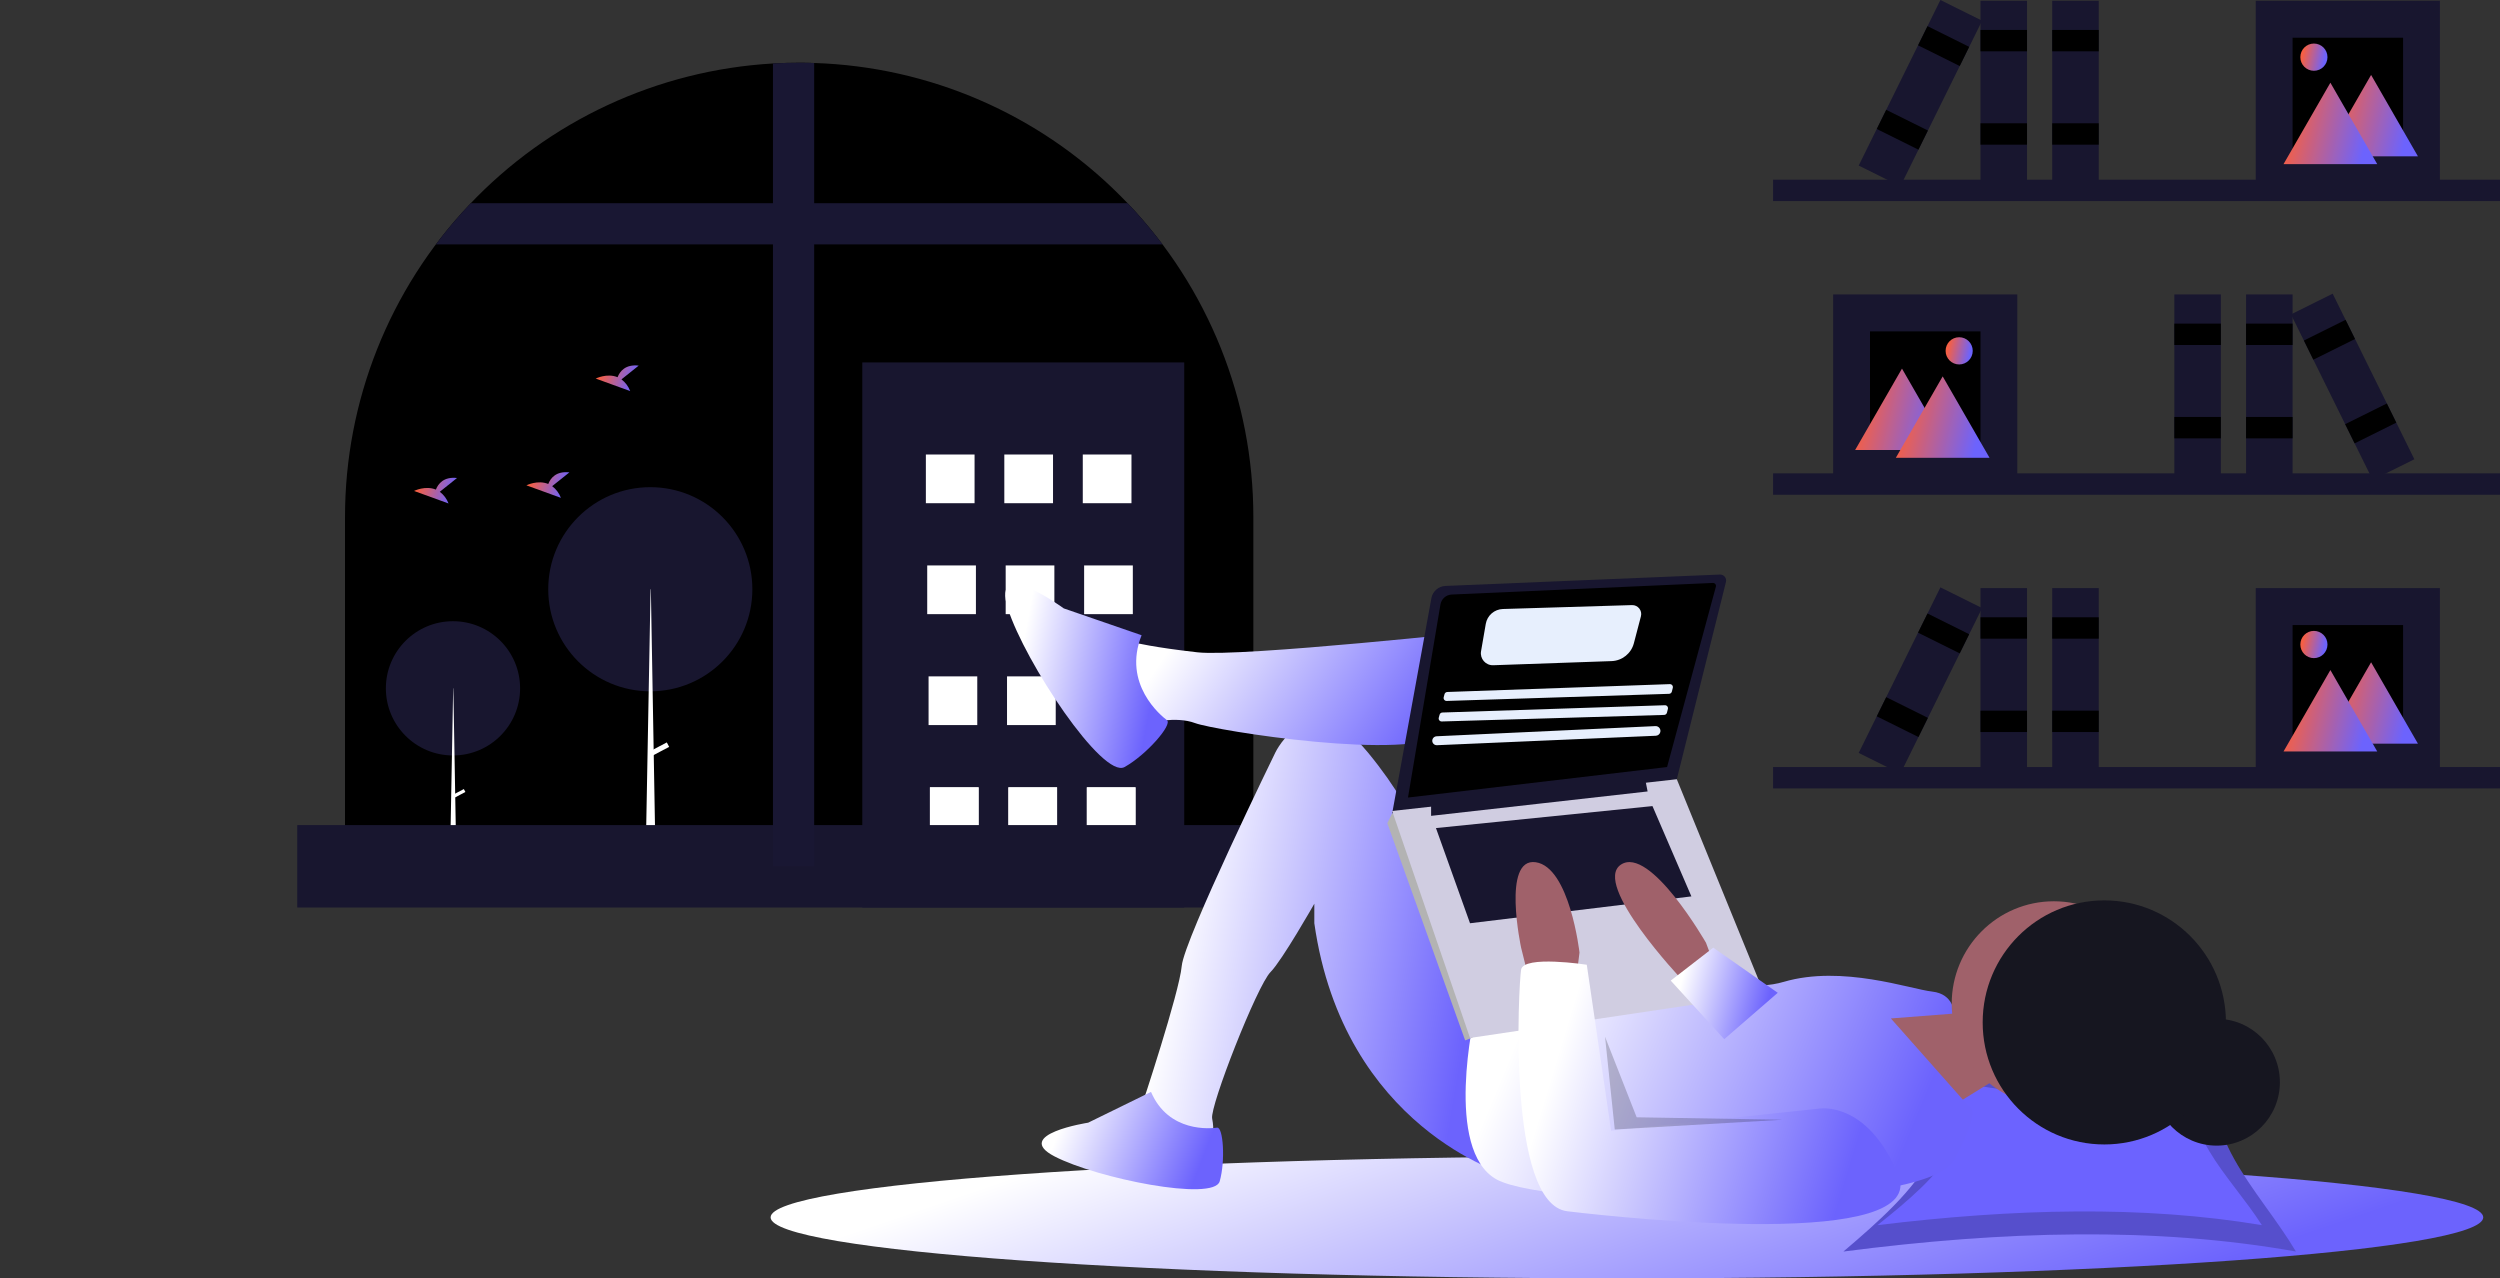 <svg width="837" height="428" viewBox="0 0 837 428" fill="none" xmlns="http://www.w3.org/2000/svg">
  <rect x="0" y="0" width="837" height="428" fill="#333333" stroke="none"/>
  <g id="chilling">
    <g id="undraw_quality_time_wiyl 1" clip-path="url(#clip0)">
      <path id="Vector"
        d="M419.624 173.076V290.034H115.508V173.076C115.508 134.263 130.346 96.918 156.984 68.691C183.622 40.464 220.044 23.492 258.788 21.251C261.691 21.082 264.617 20.998 267.566 21C269.247 21 270.921 21.025 272.583 21.088C311.165 22.309 347.827 38.209 375.085 65.544C375.907 66.366 376.716 67.194 377.525 68.034C404.555 96.323 419.634 133.948 419.624 173.076Z"
        fill="black" />
      <path id="Vector_2" d="M396.48 121.339H288.697V303.831H396.48V121.339Z" fill="#18162F" />
      <path id="Vector_3" d="M326.284 152.169H309.98V168.475H326.284V152.169Z" fill="white" />
      <path id="Vector_4" d="M352.551 152.169H336.247V168.475H352.551V152.169Z" fill="white" />
      <path id="Vector_5" d="M378.817 152.169H362.514V168.475H378.817V152.169Z" fill="white" />
      <path id="Vector_6" d="M326.737 189.309H310.433V205.615H326.737V189.309Z" fill="white" />
      <path id="Vector_7" d="M353.003 189.309H336.7V205.615H353.003V189.309Z" fill="white" />
      <path id="Vector_8" d="M379.27 189.309H362.967V205.615H379.27V189.309Z" fill="white" />
      <path id="Vector_9" d="M327.19 226.45H310.886V242.755H327.19V226.45Z" fill="white" />
      <path id="Vector_10" d="M353.456 226.45H337.153V242.755H353.456V226.45Z" fill="white" />
      <path id="Vector_11" d="M379.723 226.45H363.42V242.755H379.723V226.45Z" fill="white" />
      <path id="Vector_12" d="M327.642 263.59H311.339V279.895H327.642V263.59Z" fill="#E6E6E6" />
      <path id="Vector_13" d="M353.909 263.59H337.606V279.895H353.909V263.59Z" fill="#E6E6E6" />
      <path id="Vector_14" d="M380.176 263.59H363.872V279.895H380.176V263.59Z" fill="#E6E6E6" />
      <path id="Vector_15" d="M327.642 263.59H311.339V279.895H327.642V263.59Z" fill="white" />
      <path id="Vector_16" d="M353.909 263.59H337.606V279.895H353.909V263.59Z" fill="white" />
      <path id="Vector_17" d="M380.176 263.59H363.872V279.895H380.176V263.59Z" fill="white" />
      <g id="tree2">
        <path id="Vector_18"
          d="M151.658 252.927C164.068 252.927 174.129 242.866 174.129 230.454C174.129 218.043 164.068 207.981 151.658 207.981C139.248 207.981 129.188 218.043 129.188 230.454C129.188 242.866 139.248 252.927 151.658 252.927Z"
          fill="#18162F" />
        <path id="Vector_19" d="M151.72 230.454H151.781L152.893 294.169H150.547L151.72 230.454Z" fill="white" />
        <path id="Vector_20" d="M155.811 265.159L155.294 264.176L151.579 266.132L152.097 267.115L155.811 265.159Z"
          fill="white" />
      </g>
      <g id="tree1">
        <path id="Vector_21"
          d="M217.72 231.454C236.592 231.454 251.89 216.153 251.89 197.28C251.89 178.406 236.592 163.105 217.72 163.105C198.849 163.105 183.55 178.406 183.55 197.28C183.55 216.153 198.849 231.454 217.72 231.454Z"
          fill="#18162F" />
        <path id="Vector_22" d="M217.814 197.28H217.908L219.597 294.169H216.031L217.814 197.28Z" fill="white" />
        <path id="Vector_23" d="M224.035 250.055L223.248 248.559L217.6 251.533L218.387 253.029L224.035 250.055Z"
          fill="white" />
      </g>
      <g id="birds">
        <path id="bird1"
          d="M147.243 164.647L153.015 160.03C148.531 159.535 146.688 161.981 145.934 163.917C142.431 162.462 138.617 164.369 138.617 164.369L150.167 168.562C149.584 167.006 148.57 165.648 147.243 164.647Z"
          fill="url(#paint0_linear)" />
        <path id="bird3"
          d="M208.066 127.02L213.839 122.403C209.354 121.908 207.512 124.354 206.758 126.29C203.255 124.835 199.441 126.742 199.441 126.742L210.99 130.935C210.408 129.379 209.393 128.021 208.066 127.02Z"
          fill="url(#paint1_linear)" />
        <path id="bird2"
          d="M184.865 162.766L190.638 158.149C186.153 157.654 184.311 160.1 183.557 162.036C180.053 160.581 176.24 162.488 176.24 162.488L187.789 166.681C187.206 165.125 186.192 163.767 184.865 162.766Z"
          fill="url(#paint2_linear)" />
      </g>
      <path id="Vector_24" d="M435.613 276.237H99.518V303.831H435.613V276.237Z" fill="#18162F" />
      <path id="Vector_25"
        d="M272.583 21.088V290.034H258.788V21.251C261.691 21.082 264.617 20.998 267.566 21C269.247 21 270.921 21.025 272.583 21.088Z"
        fill="#191733" />
      <path id="Vector_26"
        d="M389.219 81.831H145.913C149.535 77.004 153.44 72.397 157.608 68.034H377.524C381.692 72.397 385.597 77.004 389.219 81.831Z"
        fill="#191733" />
    </g>
    <circle id="ball" cx="703.5" cy="48.5" r="11.5" fill="#F55F44" />
    <g id="undraw_researching_22gp 1" clip-path="url(#clip1)">
      <path id="Vector_27" d="M837 158.482H593.625V165.645H837V158.482Z" fill="#18162F" />
      <path id="Vector_28" d="M675.399 98.578H613.744V160.436H675.399V98.578Z" fill="#18162F" />
      <path id="Vector_29" d="M663.068 110.949H626.075V148.064H663.068V110.949Z" fill="black" />
      <path id="Vector_30" d="M767.558 98.578H751.981V160.436H767.558V98.578Z" fill="#18162F" />
      <path id="Vector_31" d="M767.558 108.345H751.981V115.507H767.558V108.345Z" fill="black" />
      <path id="Vector_32" d="M767.558 139.599H751.981V146.762H767.558V139.599Z" fill="black" />
      <path id="Vector_33" d="M743.544 98.578H727.968V160.436H743.544V98.578Z" fill="#18162F" />
      <path id="Vector_34" d="M743.544 108.345H727.968V115.507H743.544V108.345Z" fill="black" />
      <path id="Vector_35" d="M743.544 139.599H727.968V146.762H743.544V139.599Z" fill="black" />
      <path id="Vector_36" d="M780.978 98.322L767.019 105.256L794.375 160.692L808.333 153.758L780.978 98.322Z"
        fill="#18162F" />
      <path id="Vector_37" d="M785.297 107.075L771.338 114.009L774.506 120.427L788.464 113.494L785.297 107.075Z"
        fill="black" />
      <path id="Vector_38" d="M799.118 135.085L785.16 142.018L788.327 148.437L802.286 141.504L799.118 135.085Z"
        fill="black" />
      <path id="Vector_39"
        d="M636.783 123.407L644.628 137.038L652.471 150.669H636.783H621.096L628.94 137.038L636.783 123.407Z"
        fill="url(#paint3_linear)" />
      <path id="Vector_40"
        d="M650.412 126.012L658.256 139.643L666.1 153.273H650.412H634.725L642.569 139.643L650.412 126.012Z"
        fill="url(#paint4_linear)" />
      <path id="Vector_41"
        d="M655.929 122.019C658.438 122.019 660.472 119.978 660.472 117.461C660.472 114.943 658.438 112.903 655.929 112.903C653.42 112.903 651.386 114.943 651.386 117.461C651.386 119.978 653.42 122.019 655.929 122.019Z"
        fill="url(#paint5_linear)" />
      <path id="Vector_42" d="M593.625 67.323L837 67.323V60.16L593.625 60.16V67.323Z" fill="#18162F" />
      <path id="Vector_43" d="M755.226 62.114L816.881 62.114V0.256L755.226 0.256V62.114Z" fill="#18162F" />
      <path id="Vector_44" d="M767.557 49.742L804.55 49.742V12.627L767.557 12.627V49.742Z" fill="black" />
      <path id="Vector_45" d="M663.068 62.114H678.644V0.256H663.068V62.114Z" fill="#18162F" />
      <path id="Vector_46" d="M663.068 17.185L678.644 17.185V10.023L663.068 10.023V17.185Z" fill="black" />
      <path id="Vector_47" d="M663.068 48.44H678.644V41.277H663.068V48.44Z" fill="black" />
      <path id="Vector_48" d="M687.081 62.114H702.657V0.256H687.081V62.114Z" fill="#18162F" />
      <path id="Vector_49" d="M687.081 17.185L702.657 17.185V10.023L687.081 10.023V17.185Z" fill="black" />
      <path id="Vector_50" d="M687.081 48.44H702.657V41.277H687.081V48.44Z" fill="black" />
      <path id="Vector_51" d="M622.292 55.436L636.251 62.37L663.606 6.934L649.647 8.45189e-05L622.292 55.436Z"
        fill="#18162F" />
      <path id="Vector_52" d="M642.161 15.172L656.12 22.106L659.287 15.687L645.328 8.753L642.161 15.172Z"
        fill="black" />
      <path id="Vector_53" d="M628.339 43.182L642.298 50.115L645.465 43.697L631.506 36.763L628.339 43.182Z"
        fill="black" />
      <path id="Vector_54"
        d="M793.842 25.085L785.998 38.716L778.154 52.346H793.842H809.53L801.685 38.716L793.842 25.085Z"
        fill="url(#paint6_linear)" />
      <path id="Vector_55"
        d="M780.212 27.69L772.369 41.321L764.525 54.951H780.212H795.901L788.057 41.321L780.212 27.69Z"
        fill="url(#paint7_linear)" />
      <path id="Vector_56"
        d="M774.696 23.697C777.205 23.697 779.239 21.656 779.239 19.139C779.239 16.622 777.205 14.581 774.696 14.581C772.187 14.581 770.153 16.622 770.153 19.139C770.153 21.656 772.187 23.697 774.696 23.697Z"
        fill="url(#paint8_linear)" />
      <path id="Vector_57" d="M593.625 263.967L837 263.967V256.804L593.625 256.804V263.967Z" fill="#18162F" />
      <path id="Vector_58" d="M755.226 258.757H816.881V196.899H755.226V258.757Z" fill="#18162F" />
      <path id="Vector_59" d="M767.557 246.386H804.55V209.271H767.557V246.386Z" fill="black" />
      <path id="Vector_60" d="M663.068 258.757H678.644V196.899H663.068V258.757Z" fill="#18162F" />
      <path id="Vector_61" d="M663.068 213.829H678.644V206.667H663.068V213.829Z" fill="black" />
      <path id="Vector_62" d="M663.068 245.084H678.644V237.921H663.068V245.084Z" fill="black" />
      <path id="Vector_63" d="M687.081 258.757H702.657V196.899H687.081V258.757Z" fill="#18162F" />
      <path id="Vector_64" d="M687.081 213.829H702.657V206.667H687.081V213.829Z" fill="black" />
      <path id="Vector_65" d="M687.081 245.084H702.657V237.921H687.081V245.084Z" fill="black" />
      <path id="Vector_66" d="M622.292 252.08L636.251 259.013L663.606 203.577L649.647 196.644L622.292 252.08Z"
        fill="#18162F" />
      <path id="Vector_67" d="M642.16 211.816L656.119 218.749L659.287 212.33L645.328 205.397L642.16 211.816Z"
        fill="black" />
      <path id="Vector_68" d="M628.339 239.825L642.298 246.759L645.465 240.34L631.506 233.406L628.339 239.825Z"
        fill="black" />
      <path id="Vector_69"
        d="M793.842 221.729L785.998 235.359L778.154 248.991H793.842H809.53L801.685 235.359L793.842 221.729Z"
        fill="url(#paint9_linear)" />
      <path id="Vector_70"
        d="M780.212 224.333L772.369 237.964L764.525 251.595H780.212H795.901L788.057 237.964L780.212 224.333Z"
        fill="url(#paint10_linear)" />
      <path id="Vector_71"
        d="M774.696 220.34C777.205 220.34 779.239 218.3 779.239 215.782C779.239 213.265 777.205 211.224 774.696 211.224C772.187 211.224 770.153 213.265 770.153 215.782C770.153 218.3 772.187 220.34 774.696 220.34Z"
        fill="url(#paint11_linear)" />
      <path id="Vector_72"
        d="M544.696 428C703.034 428 831.392 418.854 831.392 407.571C831.392 396.288 703.034 387.142 544.696 387.142C386.358 387.142 258 396.288 258 407.571C258 418.854 386.358 428 544.696 428Z"
        fill="url(#paint12_linear)" />
      <path id="Vector_73"
        d="M768.677 419.011C721.929 410.663 670.808 412.051 617.185 419.011C641.625 398.31 662.719 377.609 638.278 356.907C685.954 366.775 692.631 365.776 745.666 356.907C733.365 377.609 756.376 398.31 768.677 419.011Z"
        fill="#6C63FF" />
      <path id="Vector_74" opacity="0.2"
        d="M768.677 419.011C721.929 410.663 670.808 412.051 617.185 419.011C641.625 398.31 662.719 377.609 638.278 356.907C685.954 366.775 692.631 365.776 745.666 356.907C733.365 377.609 756.376 398.31 768.677 419.011Z"
        fill="black" />
      <path id="Vector_75"
        d="M757.274 410.179C717.564 403.516 674.138 404.624 628.587 410.179C649.349 393.655 667.267 377.131 646.505 360.606C687.004 368.483 692.676 367.686 737.727 360.606C727.278 377.131 746.825 393.655 757.274 410.179Z"
        fill="#6C63FF" />
      <path id="Vector_76"
        d="M646.098 337.704L660.759 340.155L668.089 361.401L646.913 374.476L622.478 337.704H645.284H646.098Z"
        fill="#A0616A" />
      <path id="Vector_77"
        d="M504.379 393.271C504.379 393.271 449.809 377.745 440.036 309.103V302.566C440.036 302.566 429.238 321.57 425.375 325.446C420.895 329.941 405.013 370.39 405.828 374.476C406.642 378.562 405.828 380.196 405.828 380.196L382.208 377.745V370.39C382.208 370.39 394.832 332.392 395.647 323.403C396.461 314.415 427.004 251.902 427.004 251.902C427.004 251.902 438.407 228.204 457.954 251.902C477.502 275.6 479.13 291.943 479.13 291.943L504.379 340.972L504.379 393.271Z"
        fill="url(#paint13_linear)" />
      <g id="leg1">
        <path id="Vector_78"
          d="M498.678 211.044C498.678 211.044 415.601 220.033 400.94 218.398C386.28 216.764 379.764 215.13 379.764 215.13C379.764 215.13 369.99 228.204 374.877 233.924C377.614 237.221 380.926 239.99 384.651 242.096C384.651 242.096 393.61 239.645 400.126 242.096C406.642 244.548 472.614 255.171 484.017 245.365C495.42 235.559 498.678 211.044 498.678 211.044Z"
          fill="url(#paint14_linear)" />
        <path id="foot2"
          d="M382.208 212.678L356.145 203.69C356.145 203.69 331.71 185.712 337.412 203.69C343.113 221.667 369.176 260.891 376.507 256.805C383.837 252.719 392.653 242.577 390.688 241.111C388.724 239.645 375.692 229.022 382.208 212.678Z"
          fill="url(#paint15_linear)" />
      </g>
      <path id="foot1"
        d="M385.358 365.566L364.319 375.875C364.319 375.875 338.876 379.802 353.065 387.166C367.255 394.529 406.398 402.384 408.355 395.511C410.312 388.638 409.536 377.232 407.478 377.535C405.419 377.839 391.23 379.311 385.358 365.566Z"
        fill="url(#paint16_linear)" />
      <path id="Vector_79"
        d="M493.791 339.338C493.791 339.338 483.203 385.099 501.121 394.905C519.04 404.711 644.469 406.345 654.243 388.368C664.017 370.39 659.13 370.39 659.13 370.39L633.067 340.973L654.243 339.338C654.243 339.338 654.243 332.801 646.913 331.984C639.583 331.167 616.777 322.995 597.23 328.715C577.682 334.435 566.28 317.275 566.28 317.275L493.791 339.338Z"
        fill="url(#paint17_linear)" />
      <path id="Vector_80"
        d="M483.94 196.169C481.605 196.266 479.648 197.969 479.229 200.269L466.099 272.331L561.393 260.891L577.851 194.842C578.174 193.546 577.161 192.305 575.827 192.36L483.94 196.169Z"
        fill="#18162F" />
      <path id="Vector_81"
        d="M486.027 199.052C484.143 199.135 482.573 200.524 482.26 202.385L471.393 267.019L558.135 256.805L574.474 196.43C574.651 195.777 574.141 195.14 573.464 195.17L486.027 199.052Z"
        fill="black" />
      <path id="Vector_82"
        d="M469.357 273.148L466.099 272.331L464.47 275.599L490.534 348.327L492.984 347.387L493.791 342.607L469.357 273.148Z"
        fill="#B3B3B3" />
      <path id="Vector_83" d="M466.099 271.514L492.162 347.51L590.714 332.801L561.393 260.891L466.099 271.514Z"
        fill="#D0CDE1" />
      <path id="Vector_84" d="M479.131 269.063V273.148L551.619 264.977L550.805 260.891L479.131 269.063Z"
        fill="#18162F" />
      <path id="Vector_85" d="M480.759 277.234L492.162 309.103L566.279 300.115L553.248 269.88L480.759 277.234Z"
        fill="#18162F" />
      <path id="hand2"
        d="M573.61 322.178L571.166 315.64C571.166 315.64 552.433 282.954 542.66 289.491C532.886 296.029 563.022 327.898 563.022 327.898H572.795L573.61 322.178Z"
        fill="#A0616A" />
      <path id="hand1"
        d="M511.71 327.081L509.266 317.275C509.266 317.275 502.75 287.04 514.153 288.674C525.556 290.309 528.814 318.909 528.814 318.909L527.999 325.447L511.71 327.081Z"
        fill="#A0616A" />
      <path id="Vector_86"
        d="M531.257 322.995C531.257 322.995 510.081 319.726 509.266 324.629C508.452 329.532 504.38 403.077 524.741 405.528C545.103 407.98 646.098 418.603 635.51 393.271C624.922 367.939 608.633 371.207 608.633 371.207L539.402 378.562L531.257 322.995Z"
        fill="url(#paint18_linear)" />
      <path id="Vector_87" d="M595.193 332.392L573.61 317.275L559.356 328.307L577.275 347.918L595.193 332.392Z"
        fill="url(#paint19_linear)" />
      <path id="Vector_88" opacity="0.2"
        d="M537.366 347.101L540.623 378.154L596.823 374.885L547.954 374.068L537.366 347.101Z" fill="black" />
      <g id="head">
        <path id="Vector_89"
          d="M687.637 370.39C706.529 370.39 721.845 355.024 721.845 336.07C721.845 317.115 706.529 301.749 687.637 301.749C668.744 301.749 653.429 317.115 653.429 336.07C653.429 355.024 668.744 370.39 687.637 370.39Z"
          fill="#A0616A" />
        <g id="headHair">
          <path id="Vector_90"
            d="M742.149 383.555C753.835 383.555 763.308 374.05 763.308 362.326C763.308 350.602 753.835 341.098 742.149 341.098C730.464 341.098 720.991 350.602 720.991 362.326C720.991 374.05 730.464 383.555 742.149 383.555Z"
            fill="#161620" />
          <path id="Vector_91"
            d="M704.523 383.164C727.014 383.164 745.247 364.871 745.247 342.306C745.247 319.74 727.014 301.448 704.523 301.448C682.032 301.448 663.799 319.74 663.799 342.306C663.799 364.871 682.032 383.164 704.523 383.164Z"
            fill="#161620" />
        </g>
      </g>
      <path id="block1"
        d="M495.852 218.042C495.419 220.543 497.396 222.81 499.933 222.721L539.559 221.337C543.092 221.214 546.124 218.787 547.019 215.368L549.382 206.344C549.889 204.406 548.391 202.525 546.389 202.585L503.168 203.894C500.318 203.98 497.923 206.06 497.437 208.869L495.852 218.042Z"
        fill="#E7EFFD" />
      <path id="block2"
        d="M483.352 233.417C483.177 234.066 483.678 234.699 484.349 234.677L558.805 232.293C559.252 232.279 559.635 231.969 559.743 231.535L560.054 230.288C560.215 229.643 559.713 229.023 559.048 229.047L484.552 231.678C484.113 231.694 483.736 231.994 483.622 232.417L483.352 233.417Z"
        fill="#E7EFFD" />
      <path id="block3"
        d="M481.7 240.285C481.524 240.933 482.023 241.568 482.695 241.548L557.157 239.356C557.604 239.343 557.988 239.034 558.097 238.601L558.411 237.354C558.573 236.71 558.073 236.089 557.409 236.111L482.905 238.55C482.467 238.564 482.089 238.862 481.973 239.286L481.7 240.285Z"
        fill="#E7EFFD" />
      <path id="block4"
        d="M479.568 247.627C479.317 248.6 480.078 249.539 481.082 249.495L554.371 246.33C555.094 246.299 555.707 245.792 555.875 245.089V245.089C556.123 244.042 555.3 243.05 554.226 243.1L480.948 246.506C480.292 246.537 479.733 246.991 479.568 247.627V247.627Z"
        fill="#E7EFFD" />
    </g>
    <path id="mvPath" d="M72 346C160 313.5 237 346 270.5 401C300 358 518 191.5 557 403.5C557 307 565.5 53.5 589 50H703"
      stroke="black" />
  </g>
  <defs>
    <linearGradient id="paint0_linear" x1="142.883" y1="155.053" x2="153.838" y2="158.879"
      gradientUnits="userSpaceOnUse">
      <stop stop-color="#F55F44" />
      <stop offset="1" stop-color="#6C63FD" />
    </linearGradient>
    <linearGradient id="paint1_linear" x1="203.707" y1="117.426" x2="214.661" y2="121.252"
      gradientUnits="userSpaceOnUse">
      <stop stop-color="#F55F44" />
      <stop offset="1" stop-color="#6C63FD" />
    </linearGradient>
    <linearGradient id="paint2_linear" x1="180.506" y1="153.172" x2="191.46" y2="156.997"
      gradientUnits="userSpaceOnUse">
      <stop stop-color="#F55F44" />
      <stop offset="1" stop-color="#6C63FD" />
    </linearGradient>
    <linearGradient id="paint3_linear" x1="630.392" y1="107.83" x2="655.717" y2="113.907"
      gradientUnits="userSpaceOnUse">
      <stop stop-color="#F55F44" />
      <stop offset="1" stop-color="#6C63FD" />
    </linearGradient>
    <linearGradient id="paint4_linear" x1="644.021" y1="110.434" x2="669.346" y2="116.512"
      gradientUnits="userSpaceOnUse">
      <stop stop-color="#F55F44" />
      <stop offset="1" stop-color="#6C63FD" />
    </linearGradient>
    <linearGradient id="paint5_linear" x1="654.078" y1="107.694" x2="661.513" y2="109.239"
      gradientUnits="userSpaceOnUse">
      <stop stop-color="#F55F44" />
      <stop offset="1" stop-color="#6C63FD" />
    </linearGradient>
    <linearGradient id="paint6_linear" x1="787.451" y1="9.508" x2="812.775" y2="15.585"
      gradientUnits="userSpaceOnUse">
      <stop stop-color="#F55F44" />
      <stop offset="1" stop-color="#6C63FD" />
    </linearGradient>
    <linearGradient id="paint7_linear" x1="773.822" y1="12.112" x2="799.146" y2="18.19"
      gradientUnits="userSpaceOnUse">
      <stop stop-color="#F55F44" />
      <stop offset="1" stop-color="#6C63FD" />
    </linearGradient>
    <linearGradient id="paint8_linear" x1="772.845" y1="9.372" x2="780.28" y2="10.917" gradientUnits="userSpaceOnUse">
      <stop stop-color="#F55F44" />
      <stop offset="1" stop-color="#6C63FD" />
    </linearGradient>
    <linearGradient id="paint9_linear" x1="787.451" y1="206.151" x2="812.775" y2="212.228"
      gradientUnits="userSpaceOnUse">
      <stop stop-color="#F55F44" />
      <stop offset="1" stop-color="#6C63FD" />
    </linearGradient>
    <linearGradient id="paint10_linear" x1="773.822" y1="208.755" x2="799.146" y2="214.833"
      gradientUnits="userSpaceOnUse">
      <stop stop-color="#F55F44" />
      <stop offset="1" stop-color="#6C63FD" />
    </linearGradient>
    <linearGradient id="paint11_linear" x1="772.845" y1="206.015" x2="780.28" y2="207.561"
      gradientUnits="userSpaceOnUse">
      <stop stop-color="#F55F44" />
      <stop offset="1" stop-color="#6C63FD" />
    </linearGradient>
    <linearGradient id="paint12_linear" x1="427.894" y1="363.795" x2="479.073" y2="513.565"
      gradientUnits="userSpaceOnUse">
      <stop stop-color="white" />
      <stop offset="1" stop-color="#6C63FD" />
    </linearGradient>
    <linearGradient id="paint13_linear" x1="418.407" y1="154.569" x2="519.843" y2="171.581"
      gradientUnits="userSpaceOnUse">
      <stop stop-color="white" />
      <stop offset="1" stop-color="#6C63FD" />
    </linearGradient>
    <linearGradient id="paint14_linear" x1="410.596" y1="189.099" x2="483.683" y2="238.773"
      gradientUnits="userSpaceOnUse">
      <stop stop-color="white" />
      <stop offset="1" stop-color="#6C63FD" />
    </linearGradient>
    <linearGradient id="paint15_linear" x1="352.673" y1="160.613" x2="397.591" y2="168.914"
      gradientUnits="userSpaceOnUse">
      <stop stop-color="white" />
      <stop offset="1" stop-color="#6C63FD" />
    </linearGradient>
    <linearGradient id="paint16_linear" x1="366.754" y1="346.943" x2="411.79" y2="364.44"
      gradientUnits="userSpaceOnUse">
      <stop stop-color="white" />
      <stop offset="1" stop-color="#6C63FD" />
    </linearGradient>
    <linearGradient id="paint17_linear" x1="540.956" y1="268.782" x2="664.344" y2="320.223"
      gradientUnits="userSpaceOnUse">
      <stop stop-color="white" />
      <stop offset="1" stop-color="#6C63FD" />
    </linearGradient>
    <linearGradient id="paint18_linear" x1="546.285" y1="271.699" x2="646.258" y2="302.031"
      gradientUnits="userSpaceOnUse">
      <stop stop-color="white" />
      <stop offset="1" stop-color="#6C63FD" />
    </linearGradient>
    <linearGradient id="paint19_linear" x1="569.975" y1="299.764" x2="598.849" y2="306.806"
      gradientUnits="userSpaceOnUse">
      <stop stop-color="white" />
      <stop offset="1" stop-color="#6C63FD" />
    </linearGradient>
    <clipPath id="clip0">
      <rect width="535" height="407" fill="white" transform="translate(0 21)" />
    </clipPath>
    <clipPath id="clip1">
      <rect width="579" height="428" fill="white" transform="translate(258)" />
    </clipPath>
  </defs>
  <style type="text/css">
    <![CDATA[
    /* animations */

    @keyframes movingBirds {
      0% {
        transform: translateX(250%);
        opacity: 0;
      }

      20% {
        opacity: 1;
      }

      60% {
        opacity: 1;
      }

      100% {
        transform: translateX(-45%);
        opacity: 0;
      }
    }

    @keyframes shakingTree {
      0% {
        transform: rotate(0deg);
      }

      25% {
        transform: rotate(-1deg);
      }

      75% {
        transform: rotate(1deg);
      }

      100% {
        transform: rotate(0deg);
      }
    }

    @keyframes shakingHead {
      0% {
        transform: translate3d(0px, 0px, 0);
      }

      50% {
        transform: translate3d(0px, -4px, 0);
      }

      100% {
        transform: translate3d(0px, 0px, 0);
      }
    }

    @keyframes headAnim {

      0%,
      50%,
      70%,
      100% {
        transform: translate3d(0px, 0px, 0) rotate(0deg);
      }


      60%,
      80% {
        transform: translate3d(0px, -4px, 0) rotate(-4deg);
      }
    }

    @keyframes rotateLeg {
      0% {
        transform: rotate(0deg);
      }

      50% {
        transform: rotate(4deg);
      }

      100% {
        transform: rotate(0deg);
      }
    }

    @keyframes rotateLegDelayed {

      0%,
      50%,
      100% {
        transform: rotate(0deg);
      }

      40% {
        transform: rotate(4deg);
      }
    }

    @keyframes rotateHand {
      0% {
        transform: rotate(3deg);
      }

      50% {
        transform: rotate(10deg);
      }

      100% {
        transform: rotate(3deg);
      }
    }

    @keyframes moveHand {
      0% {
        transform: translate3d(0px, 0px, 0);
      }

      50% {
        transform: translate3d(-2px, -2px, 0);
      }

      100% {
        transform: translate3d(0px, 0px, 0);
      }
    }

    @keyframes moveTextBlock {
      0% {
        opacity: 0;
        transform: translateY(6px);
      }

      5% {
        opacity: 1;
        transform: translateY(0px);
      }


      90% {
        opacity: 1;
        transform: translateY(0px);
      }

      100% {
        opacity: 0;
      }
    }

    @keyframes scaleTextBlock {
      0% {
        transform: scale(.5);
        opacity: 0;
      }

      25% {
        transform: scale(1);
        opacity: 1;
      }

      75% {
        transform: scale(1);
        opacity: 1;
      }

      100% {
        transform: scale(.5);
        opacity: 0;
      }
    }

    #birds {
      transform-origin: center;
      transform-box: fill-box;
      animation: movingBirds 10s linear infinite;
    }

    #bird3 {
      transform-origin: center;
      transform-box: fill-box;
      animation: shakingHead 0.5s linear infinite;
    }

    #bird2 {
      transform-origin: center;
      transform-box: fill-box;
      animation: shakingHead 0.7s linear infinite;
    }

    #bird1 {
      transform-origin: center;
      transform-box: fill-box;
      animation: shakingHead 0.3s linear infinite;
    }

    #tree1 {
      transform-origin: center bottom;
      transform-box: fill-box;
      animation: shakingTree 3s linear infinite;
    }

    #head {
      transform-origin: center;
      transform-box: fill-box;
      animation: headAnim 2.5s linear infinite;
    }

    #tree2 {
      transform-origin: center bottom;
      transform-box: fill-box;
      animation: shakingTree 2s linear infinite;
    }

    #foot2 {
      transform-origin: right center;
      transform-box: fill-box;
      animation: rotateLegDelayed 1s linear infinite;
    }

    #foot1 {
      transform-origin: right center;
      transform-box: fill-box;
      animation: rotateLegDelayed .5s linear infinite;
    }

    #hand1 {
      transform-origin: right bottom;
      transform-box: fill-box;
      animation: rotateHand 3s linear infinite;
    }

    #hand2 {
      transform-origin: right bottom;
      transform-box: fill-box;
      animation: moveHand 2s linear infinite;
    }

    #block2 {
      transform-origin: center;
      transform-box: fill-box;
      animation: moveTextBlock 2.5s linear infinite;
      animation-delay: 0s;
    }

    #block3 {
      transform-origin: center;
      transform-box: fill-box;
      animation: moveTextBlock 2.5s linear infinite;
      animation-delay: .5s;
    }

    #block4 {
      transform-origin: center;
      transform-box: fill-box;
      animation: moveTextBlock 2.5s linear infinite;
      animation-delay: 1s;
    }

    #block1 {
      transform-origin: right bottom;
      transform-box: fill-box;
      animation: scaleTextBlock 2.5s linear infinite;
    }

    #ball,
    #mvPath {
      display: none;
    }
    ]]>
  </style>
</svg>